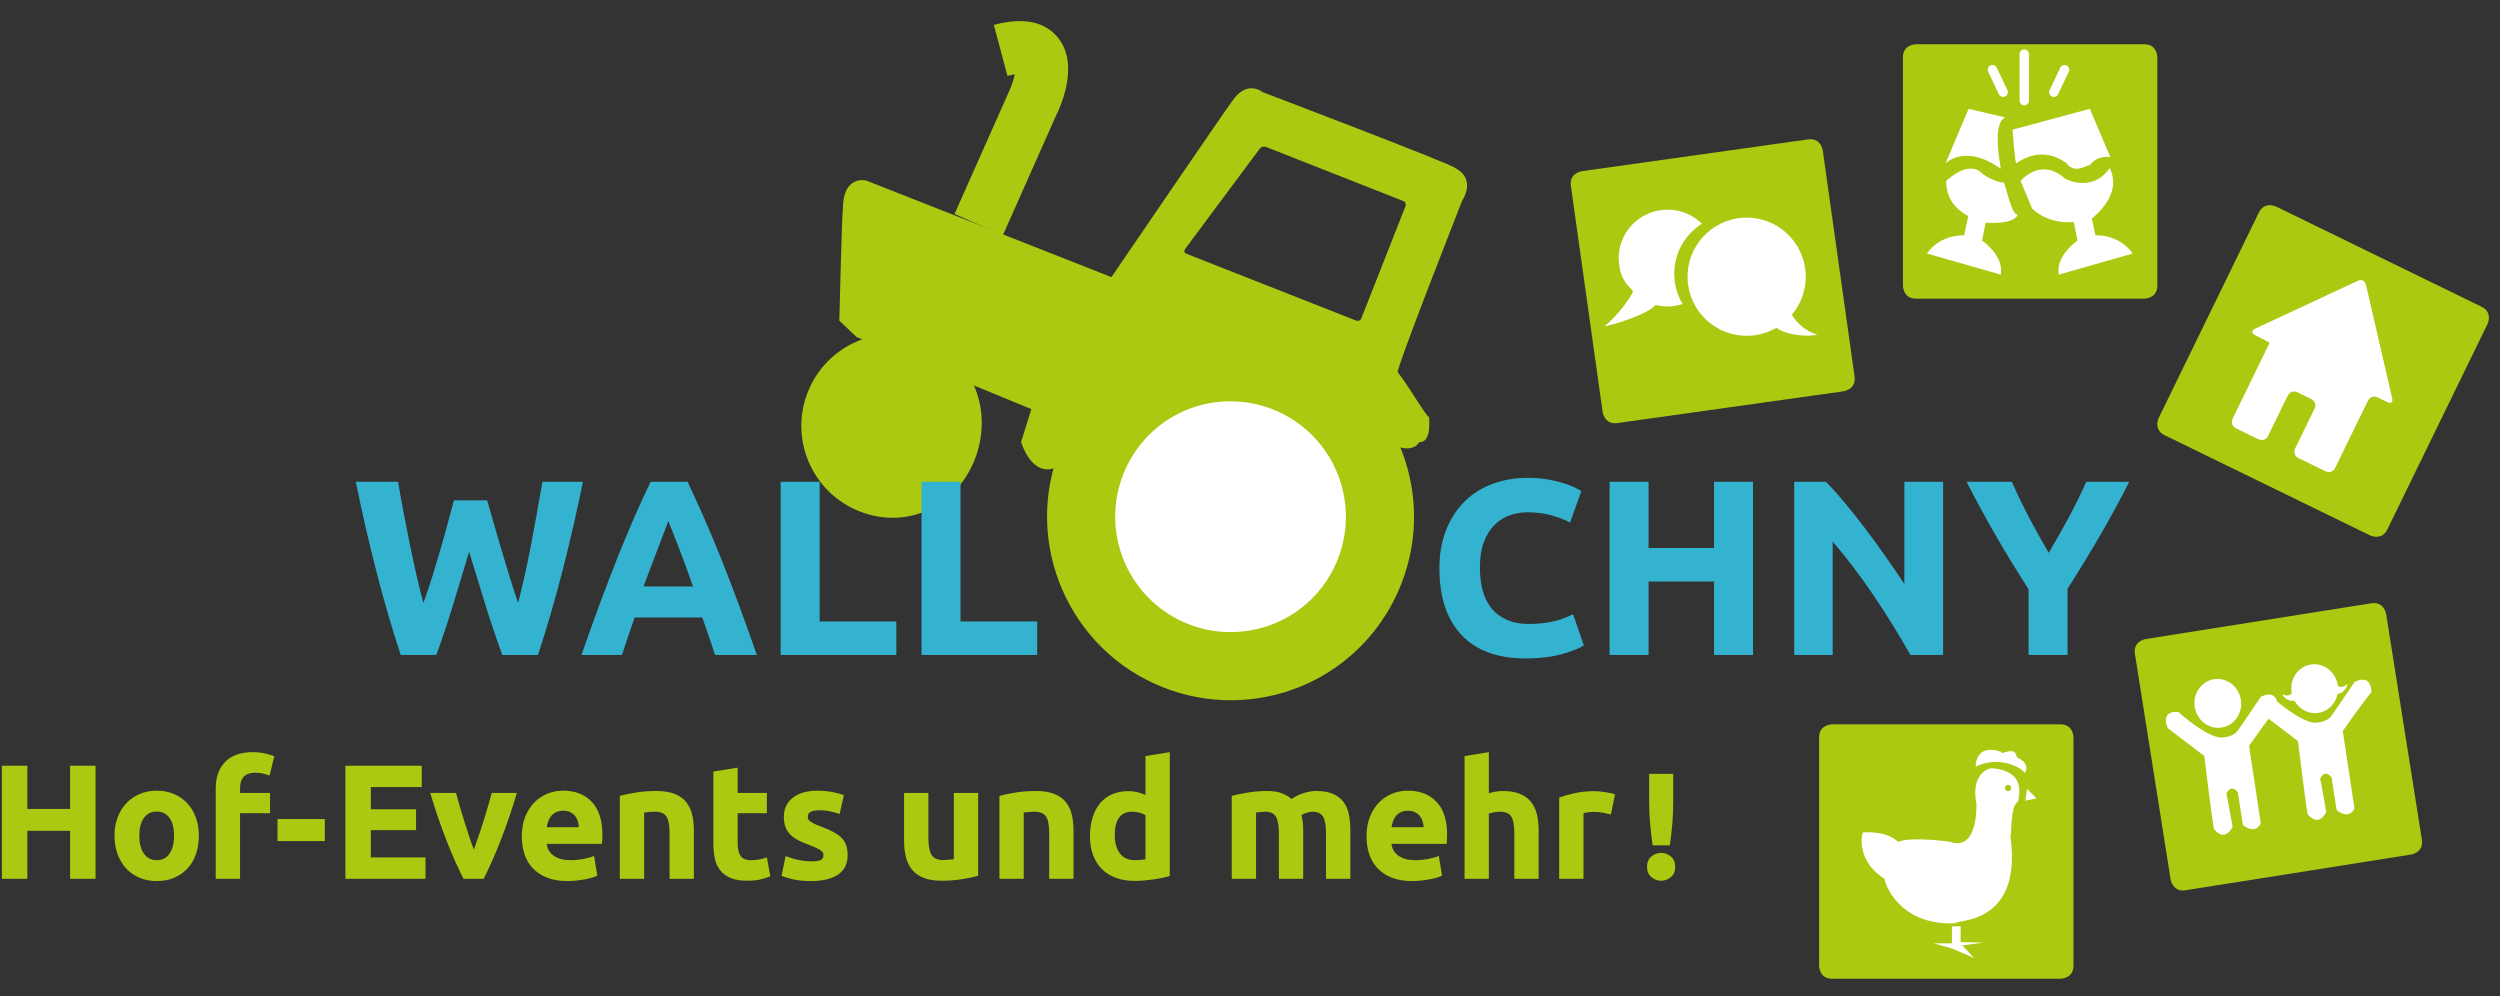 <?xml version="1.0" encoding="utf-8"?>
<!-- Generator: Adobe Illustrator 15.0.0, SVG Export Plug-In . SVG Version: 6.00 Build 0)  -->
<!DOCTYPE svg PUBLIC "-//W3C//DTD SVG 1.1//EN" "http://www.w3.org/Graphics/SVG/1.1/DTD/svg11.dtd">
<svg version="1.1" id="Ebene_1" xmlns="http://www.w3.org/2000/svg" xmlns:xlink="http://www.w3.org/1999/xlink" x="0px" y="0px"
	 width="450px" height="179.333px" viewBox="0 0 450 179.333" enable-background="new 0 0 450 179.333" xml:space="preserve">
<rect x="0" y="0" width="450" height="179.333" fill="#333333" stroke="none"/>
<g>
	<g>
		<path fill="#ADC810" d="M300.757,154.173c-0.518-0.436-1.104-0.653-1.757-0.653c-0.654,0-1.24,0.218-1.758,0.653
			c-0.518,0.437-0.776,1.054-0.776,1.853c0,0.8,0.259,1.417,0.776,1.853c0.518,0.437,1.104,0.654,1.758,0.654
			c0.653,0,1.239-0.218,1.757-0.654c0.518-0.436,0.776-1.053,0.776-1.853C301.533,155.227,301.274,154.61,300.757,154.173
			 M301.179,139.297h-4.332v4.877c0,1.471,0.06,2.843,0.178,4.114s0.268,2.561,0.449,3.869h3.106
			c0.181-1.309,0.326-2.598,0.436-3.869c0.108-1.271,0.163-2.644,0.163-4.114V139.297z M290.698,142.997
			c-0.234-0.098-0.519-0.181-0.851-0.249c-0.334-0.069-0.667-0.128-0.999-0.177c-0.333-0.049-0.666-0.088-0.999-0.118
			c-0.333-0.029-0.616-0.044-0.852-0.044c-1.312,0-2.5,0.123-3.567,0.367c-1.066,0.245-1.992,0.505-2.775,0.778v14.625h4.376
			v-11.806c0.195-0.059,0.484-0.112,0.866-0.162c0.382-0.048,0.709-0.073,0.984-0.073c0.606,0,1.174,0.055,1.702,0.161
			c0.529,0.108,0.989,0.211,1.381,0.31L290.698,142.997z M267.993,158.179v-11.747c0.273-0.078,0.582-0.151,0.925-0.221
			c0.343-0.068,0.709-0.103,1.102-0.103c0.979,0,1.648,0.294,2.012,0.881c0.362,0.588,0.543,1.585,0.543,2.995v8.194h4.376v-8.723
			c0-1.057-0.104-2.017-0.309-2.878s-0.559-1.604-1.058-2.232c-0.499-0.625-1.165-1.11-1.996-1.453
			c-0.833-0.342-1.875-0.514-3.128-0.514c-0.432,0-0.877,0.044-1.336,0.133c-0.461,0.087-0.838,0.181-1.131,0.278v-7.4l-4.376,0.705
			v22.084H267.993z M250.467,148.899c0.059-0.372,0.152-0.739,0.279-1.102s0.309-0.68,0.544-0.954
			c0.234-0.274,0.528-0.494,0.88-0.661c0.353-0.166,0.774-0.249,1.263-0.249c0.51,0,0.936,0.088,1.278,0.264
			c0.342,0.177,0.626,0.402,0.852,0.676c0.225,0.274,0.391,0.587,0.498,0.939c0.108,0.353,0.172,0.715,0.192,1.087H250.467z
			 M246.458,153.744c0.324,0.98,0.823,1.826,1.499,2.541c0.675,0.715,1.526,1.277,2.554,1.688c1.028,0.411,2.237,0.616,3.627,0.616
			c0.549,0,1.097-0.029,1.646-0.087c0.547-0.061,1.061-0.133,1.541-0.222c0.479-0.088,0.915-0.19,1.307-0.308
			c0.392-0.118,0.705-0.234,0.939-0.353l-0.587-3.554c-0.489,0.217-1.121,0.396-1.894,0.544c-0.774,0.146-1.562,0.22-2.365,0.22
			c-1.252,0-2.251-0.264-2.995-0.792c-0.743-0.528-1.164-1.244-1.263-2.145h9.926c0.02-0.234,0.04-0.503,0.06-0.808
			c0.019-0.303,0.029-0.582,0.029-0.837c0-2.604-0.638-4.576-1.909-5.917c-1.272-1.341-3.006-2.012-5.197-2.012
			c-0.94,0-1.855,0.176-2.746,0.528c-0.892,0.353-1.679,0.872-2.364,1.557c-0.686,0.686-1.238,1.541-1.659,2.57
			c-0.422,1.027-0.631,2.227-0.631,3.597C245.975,151.708,246.136,152.766,246.458,153.744 M230.201,158.179h4.376v-8.429
			c0-0.567-0.02-1.102-0.059-1.601c-0.04-0.499-0.128-0.974-0.265-1.425c0.274-0.175,0.622-0.322,1.042-0.44
			c0.421-0.116,0.75-0.176,0.984-0.176c0.881,0,1.503,0.294,1.865,0.881c0.361,0.588,0.543,1.585,0.543,2.995v8.194h4.375v-8.723
			c0-1.057-0.088-2.017-0.264-2.878c-0.177-0.861-0.499-1.604-0.97-2.232c-0.47-0.625-1.101-1.11-1.894-1.453
			c-0.793-0.342-1.807-0.514-3.04-0.514c-0.685,0-1.434,0.128-2.245,0.382c-0.812,0.255-1.533,0.607-2.159,1.057
			c-0.45-0.391-1.023-0.729-1.718-1.013c-0.696-0.283-1.601-0.426-2.717-0.426c-0.567,0-1.146,0.024-1.732,0.073
			s-1.16,0.118-1.718,0.206c-0.558,0.089-1.086,0.186-1.586,0.293c-0.499,0.108-0.935,0.211-1.306,0.309v14.919h4.376v-11.924
			c0.273-0.038,0.558-0.073,0.851-0.103c0.294-0.029,0.577-0.044,0.852-0.044c0.882,0,1.503,0.294,1.865,0.881
			c0.362,0.588,0.543,1.585,0.543,2.995V158.179z M210.557,135.39l-4.376,0.705v6.989c-0.49-0.216-0.974-0.382-1.453-0.5
			c-0.48-0.116-1.024-0.176-1.631-0.176c-1.096,0-2.07,0.187-2.921,0.558c-0.852,0.373-1.571,0.91-2.159,1.615
			s-1.038,1.562-1.351,2.569c-0.313,1.009-0.469,2.14-0.469,3.393c0,1.233,0.18,2.345,0.542,3.333s0.886,1.831,1.571,2.525
			c0.685,0.695,1.527,1.229,2.526,1.601c0.998,0.371,2.134,0.558,3.406,0.558c0.529,0,1.081-0.024,1.659-0.073
			c0.578-0.048,1.146-0.113,1.704-0.191s1.091-0.171,1.601-0.278c0.509-0.107,0.959-0.22,1.352-0.338V135.39z M203.772,146.109
			c0.45,0,0.895,0.06,1.336,0.176c0.44,0.118,0.797,0.266,1.071,0.44v7.959c-0.215,0.04-0.49,0.073-0.822,0.103
			c-0.333,0.03-0.696,0.044-1.087,0.044c-1.194,0-2.095-0.411-2.702-1.233c-0.607-0.821-0.91-1.908-0.91-3.259
			C200.66,147.518,201.697,146.109,203.772,146.109 M179.898,158.179h4.375v-11.924c0.274-0.038,0.587-0.073,0.94-0.103
			c0.352-0.029,0.685-0.044,0.999-0.044c1.017,0,1.712,0.294,2.084,0.881c0.372,0.588,0.559,1.585,0.559,2.995v8.194h4.375v-8.723
			c0-1.057-0.107-2.017-0.323-2.878s-0.578-1.604-1.086-2.232c-0.509-0.625-1.2-1.11-2.071-1.453
			c-0.871-0.342-1.963-0.514-3.274-0.514c-1.292,0-2.525,0.094-3.7,0.279c-1.174,0.186-2.133,0.387-2.877,0.602V158.179z
			 M176.066,142.732h-4.375v11.923c-0.274,0.039-0.588,0.073-0.94,0.103s-0.686,0.045-0.999,0.045c-1.018,0-1.713-0.313-2.085-0.94
			c-0.372-0.627-0.557-1.645-0.557-3.055v-8.075h-4.376v8.604c0,1.057,0.108,2.026,0.324,2.907s0.578,1.64,1.086,2.275
			c0.509,0.637,1.199,1.131,2.07,1.483c0.871,0.353,1.962,0.528,3.274,0.528c1.292,0,2.525-0.092,3.7-0.279
			c1.175-0.186,2.133-0.386,2.878-0.602V142.732z M143.705,154.787c-0.783-0.166-1.547-0.396-2.291-0.689l-0.734,3.553
			c0.353,0.157,0.984,0.353,1.895,0.588c0.91,0.234,2.05,0.352,3.421,0.352c2.095,0,3.714-0.391,4.86-1.172
			c1.146-0.78,1.718-1.934,1.718-3.457c0-0.645-0.073-1.212-0.22-1.7c-0.147-0.487-0.402-0.933-0.764-1.333
			c-0.363-0.4-0.857-0.773-1.483-1.118c-0.626-0.346-1.419-0.696-2.378-1.052c-0.47-0.177-0.857-0.34-1.16-0.488
			c-0.304-0.147-0.544-0.285-0.72-0.413c-0.176-0.126-0.294-0.259-0.353-0.396c-0.058-0.136-0.088-0.293-0.088-0.47
			c0-0.764,0.686-1.145,2.057-1.145c0.743,0,1.414,0.068,2.011,0.205c0.597,0.138,1.15,0.293,1.66,0.47l0.764-3.406
			c-0.51-0.195-1.195-0.377-2.056-0.543c-0.861-0.167-1.762-0.25-2.701-0.25c-1.88,0-3.358,0.421-4.435,1.263
			s-1.615,1.987-1.615,3.436c0,0.745,0.107,1.381,0.323,1.909c0.216,0.528,0.519,0.984,0.911,1.365
			c0.392,0.383,0.867,0.71,1.424,0.983c0.559,0.275,1.179,0.54,1.865,0.794c0.881,0.333,1.537,0.631,1.967,0.896
			s0.646,0.572,0.646,0.925c0,0.45-0.167,0.754-0.5,0.911c-0.333,0.156-0.9,0.234-1.704,0.234
			C145.261,155.037,144.487,154.954,143.705,154.787 M128.406,151.865c0,0.999,0.092,1.909,0.278,2.731
			c0.186,0.822,0.514,1.522,0.984,2.1c0.47,0.578,1.096,1.027,1.879,1.351s1.772,0.484,2.966,0.484c0.94,0,1.733-0.078,2.379-0.235
			c0.646-0.156,1.233-0.342,1.762-0.557l-0.616-3.407c-0.412,0.157-0.867,0.279-1.366,0.367c-0.5,0.088-0.984,0.132-1.454,0.132
			c-0.979,0-1.629-0.273-1.953-0.822c-0.323-0.548-0.485-1.281-0.485-2.202v-5.433h5.257v-3.642h-5.257v-4.552l-4.375,0.705V151.865
			z M111.567,158.179h4.375v-11.924c0.274-0.038,0.587-0.073,0.94-0.103c0.352-0.029,0.685-0.044,0.999-0.044
			c1.017,0,1.712,0.294,2.084,0.881c0.372,0.588,0.558,1.585,0.558,2.995v8.194h4.376v-8.723c0-1.057-0.107-2.017-0.323-2.878
			s-0.578-1.604-1.087-2.232c-0.509-0.625-1.199-1.11-2.071-1.453c-0.871-0.342-1.962-0.514-3.274-0.514
			c-1.292,0-2.525,0.094-3.7,0.279c-1.174,0.186-2.134,0.387-2.877,0.602V158.179z M98.417,148.899
			c0.059-0.372,0.151-0.739,0.279-1.102s0.308-0.68,0.543-0.954s0.529-0.494,0.882-0.661c0.352-0.166,0.773-0.249,1.262-0.249
			c0.509,0,0.935,0.088,1.277,0.264c0.343,0.177,0.626,0.402,0.852,0.676c0.225,0.274,0.391,0.587,0.5,0.939
			c0.107,0.353,0.171,0.715,0.191,1.087H98.417z M94.408,153.744c0.323,0.98,0.822,1.826,1.498,2.541
			c0.676,0.715,1.528,1.277,2.556,1.688c1.027,0.411,2.236,0.616,3.626,0.616c0.548,0,1.096-0.029,1.645-0.087
			c0.547-0.061,1.062-0.133,1.541-0.222c0.48-0.088,0.916-0.19,1.307-0.308c0.392-0.118,0.705-0.234,0.939-0.353l-0.587-3.554
			c-0.49,0.217-1.121,0.396-1.895,0.544c-0.773,0.146-1.561,0.22-2.364,0.22c-1.252,0-2.25-0.264-2.995-0.792
			c-0.744-0.528-1.165-1.244-1.262-2.145h9.926c0.019-0.234,0.039-0.503,0.059-0.808c0.019-0.303,0.029-0.582,0.029-0.837
			c0-2.604-0.637-4.576-1.91-5.917s-3.005-2.012-5.197-2.012c-0.94,0-1.855,0.176-2.746,0.528c-0.891,0.353-1.679,0.872-2.364,1.557
			c-0.686,0.686-1.239,1.541-1.659,2.57c-0.421,1.027-0.631,2.227-0.631,3.597C93.924,151.708,94.085,152.766,94.408,153.744
			 M87.058,158.179c1.002-1.958,2.018-4.248,3.048-6.872c1.031-2.623,2.008-5.481,2.931-8.575h-4.525
			c-0.197,0.764-0.428,1.591-0.693,2.482c-0.266,0.891-0.541,1.79-0.825,2.7c-0.285,0.911-0.575,1.797-0.87,2.658
			c-0.295,0.861-0.57,1.645-0.826,2.35c-0.275-0.705-0.556-1.488-0.841-2.35c-0.286-0.861-0.57-1.747-0.855-2.658
			c-0.286-0.91-0.561-1.81-0.826-2.7c-0.265-0.892-0.497-1.719-0.693-2.482h-4.64c0.923,3.094,1.901,5.952,2.933,8.575
			c1.031,2.624,2.049,4.914,3.05,6.872H87.058z M76.59,158.179v-3.848h-9.838v-4.904h8.135v-3.759h-8.135v-3.993h9.163v-3.848
			H62.171v20.352H76.59z M49.949,151.395h8.516v-3.964h-8.516V151.395z M40.519,137.152c-1.126,1.175-1.688,2.761-1.688,4.758v16.27
			h4.376v-11.806h5.402v-3.642h-5.402v-0.764c0-0.411,0.044-0.793,0.132-1.146c0.088-0.352,0.235-0.655,0.44-0.91
			c0.206-0.254,0.489-0.455,0.852-0.602c0.362-0.147,0.808-0.221,1.336-0.221c0.391,0,0.817,0.044,1.277,0.132
			c0.46,0.089,0.886,0.221,1.277,0.397l0.852-3.495c-0.373-0.156-0.901-0.318-1.586-0.484c-0.685-0.167-1.439-0.25-2.261-0.25
			C43.313,135.39,41.645,135.978,40.519,137.152 M30.523,153.642c-0.539,0.792-1.307,1.188-2.305,1.188
			c-0.999,0-1.772-0.396-2.32-1.188c-0.549-0.794-0.822-1.865-0.822-3.216s0.273-2.413,0.822-3.187
			c0.547-0.773,1.321-1.159,2.32-1.159c0.999,0,1.767,0.386,2.305,1.159c0.538,0.773,0.808,1.836,0.808,3.187
			S31.061,152.848,30.523,153.642 M35.236,147.107c-0.372-0.998-0.891-1.85-1.556-2.555c-0.666-0.704-1.464-1.253-2.394-1.644
			c-0.93-0.392-1.953-0.588-3.068-0.588c-1.097,0-2.11,0.196-3.04,0.588c-0.93,0.391-1.732,0.939-2.408,1.644
			c-0.676,0.705-1.205,1.557-1.586,2.555c-0.382,0.999-0.573,2.105-0.573,3.319s0.186,2.324,0.558,3.333
			c0.372,1.008,0.891,1.869,1.556,2.584s1.463,1.268,2.394,1.659c0.93,0.392,1.962,0.587,3.098,0.587
			c1.155,0,2.197-0.195,3.127-0.587c0.93-0.392,1.728-0.944,2.394-1.659c0.665-0.715,1.175-1.576,1.527-2.584
			c0.353-1.009,0.528-2.119,0.528-3.333S35.607,148.106,35.236,147.107 M12.616,145.61H4.922v-7.782H0.34v20.352h4.582v-8.635h7.694
			v8.635h4.582v-20.352h-4.582V145.61z"/>
	</g>
	<g>
		<path fill="#ADC810" d="M180.502,42.374l-8.686-3.86l9.614-21.616c0.542-1.08,1.018-2.483,1.229-3.514
			c-0.347,0.054-0.782,0.142-1.315,0.284l-2.451-9.184c5.283-1.41,9.167-0.634,11.544,2.307c3.81,4.711,0.683,11.99-0.479,14.304
			L180.502,42.374z"/>
	</g>
	<g>
		<path fill="#FFFFFF" d="M211.641,118.033c13.821,5.444,29.438-1.347,34.883-15.168c5.444-13.821-1.348-29.438-15.168-34.883
			c-13.822-5.443-29.439,1.347-34.883,15.168C191.029,96.971,197.82,112.588,211.641,118.033"/>
	</g>
	<g>
		<path fill="#ADC810" d="M221.492,126.043C221.491,126.043,221.492,126.043,221.492,126.043c-4.145,0-8.215-0.775-12.098-2.306
			c-16.945-6.674-25.301-25.891-18.626-42.836c5.009-12.715,17.074-20.931,30.739-20.931c4.144,0,8.213,0.775,12.097,2.305
			c16.945,6.675,25.301,25.892,18.626,42.837C247.221,117.827,235.155,126.043,221.492,126.043z M221.506,72.235
			c-8.592,0-16.178,5.167-19.328,13.162c-4.196,10.653,1.057,22.734,11.71,26.93c2.446,0.964,5.003,1.452,7.603,1.452
			c8.591,0.001,16.178-5.166,19.327-13.162c4.196-10.652-1.057-22.733-11.71-26.93C226.663,72.724,224.105,72.235,221.506,72.235z"
			/>
	</g>
	<g>
		<path fill="#ADC810" d="M154.72,92.046c8.5,3.349,17.386-0.827,20.734-9.328c3.349-8.5-0.108-18.105-8.608-21.454
			c-8.5-3.348-18.105,0.829-21.454,9.329C142.043,79.093,146.22,88.699,154.72,92.046"/>
	</g>
	<g>
		<path fill="#ADC810" d="M252.988,37.122l-7.946,20.172c-0.267,0.678-0.945,0.411-0.945,0.411l-30.54-12.03
			c-0.678-0.267-0.243-0.852-0.243-0.852l13.439-18.062c0.436-0.584,1.113-0.317,1.113-0.317l24.71,9.733
			C253.255,36.444,252.988,37.122,252.988,37.122 M261.907,30.232c-0.044-0.498-34.603-13.63-34.603-13.63s-2.888-2.436-5.576,1.701
			c0.18-0.459-21.674,31.578-21.674,31.578l-44.138-17.386c0,0-4.277-1.108-4.194,5.274c-0.151-0.349-0.643,19.949-0.643,19.949
			l3.115,2.958l31.449,12.965l-1.847,5.91c0,0,2.413,8.406,8.328,3.281c-1.374-0.542,11.212-23.578,32.175-21.237
			c-0.871,0.378,17.643,1.611,24.666,17.364c-0.098,0.25,4.697,3.341,6.47,0.672c0.082-0.208,2.163,0.612,1.804-4.581
			c-0.18,0.458-3.526-5.333-5.635-8.04c-0.401-0.447,11.604-30.927,11.604-30.927S265.865,32.272,261.907,30.232"/>
	</g>
	<g>
		<path fill="#34B3D1" d="M365.226,93.139c-1.108-2.122-2.142-4.26-3.099-6.414h-8.14c1.708,3.358,3.484,6.626,5.329,9.804
			c1.844,3.178,3.784,6.355,5.823,9.533v11.828h7.016v-11.917c2.038-3.178,3.972-6.342,5.802-9.489
			c1.828-3.148,3.598-6.401,5.307-9.759h-7.735c-0.961,2.153-2.012,4.292-3.152,6.414c-1.141,2.123-2.341,4.246-3.603,6.368
			C367.517,97.385,366.333,95.262,365.226,93.139 M349.76,117.891V86.726h-6.971v18.394c-1.079-1.619-2.233-3.307-3.463-5.06
			c-1.229-1.754-2.467-3.448-3.71-5.082c-1.245-1.634-2.467-3.171-3.666-4.609c-1.199-1.439-2.293-2.654-3.282-3.643h-5.712v31.166
			h6.926V97.474c2.639,3.088,5.127,6.371,7.466,9.849c2.338,3.479,4.512,7.001,6.521,10.568H349.76z M308.525,98.643h-11.783V86.726
			h-7.016v31.166h7.016v-13.222h11.783v13.222h7.016V86.726h-7.016V98.643z M280.908,117.801c1.799-0.479,3.193-1.019,4.183-1.619
			l-1.934-5.621c-0.391,0.18-0.825,0.375-1.306,0.584c-0.479,0.211-1.033,0.398-1.663,0.562c-0.63,0.167-1.35,0.309-2.158,0.429
			c-0.81,0.12-1.725,0.179-2.744,0.179c-1.619,0-2.998-0.262-4.137-0.786c-1.14-0.524-2.062-1.236-2.767-2.137
			c-0.705-0.899-1.213-1.971-1.528-3.215s-0.473-2.586-0.473-4.025c0-1.799,0.24-3.327,0.72-4.587
			c0.479-1.259,1.117-2.286,1.911-3.081c0.794-0.794,1.709-1.371,2.744-1.731c1.034-0.36,2.09-0.539,3.17-0.539
			c1.619,0,3.065,0.179,4.34,0.539s2.391,0.796,3.351,1.305l2.024-5.667c-0.241-0.149-0.63-0.359-1.17-0.629
			c-0.54-0.27-1.214-0.532-2.023-0.788c-0.81-0.254-1.754-0.479-2.834-0.674c-1.079-0.195-2.278-0.292-3.598-0.292
			c-2.278,0-4.393,0.36-6.341,1.08c-1.949,0.72-3.628,1.776-5.037,3.17c-1.409,1.395-2.519,3.104-3.328,5.127
			c-0.809,2.024-1.214,4.325-1.214,6.903c0,5.188,1.327,9.19,3.98,12.008c2.653,2.818,6.513,4.228,11.58,4.228
			C277.025,118.521,279.109,118.281,280.908,117.801 M172.889,111.865V86.726h-7.016v31.166h20.822v-6.026H172.889z
			 M147.535,111.865V86.726h-7.017v31.166h20.822v-6.026H147.535z M121.026,95.617c0.303,0.778,0.656,1.678,1.059,2.699
			c0.402,1.021,0.828,2.147,1.275,3.379c0.446,1.231,0.908,2.522,1.385,3.873h-8.912c0.491-1.346,0.974-2.634,1.45-3.861
			c0.476-1.227,0.907-2.352,1.291-3.372c0.386-1.021,0.729-1.922,1.03-2.701c0.302-0.778,0.531-1.395,0.688-1.847
			C120.477,94.228,120.722,94.838,121.026,95.617 M136.233,117.891c-1.175-3.357-2.289-6.46-3.343-9.31
			c-1.055-2.847-2.086-5.531-3.095-8.049c-1.009-2.52-2.011-4.909-3.005-7.174c-0.994-2.264-2.003-4.474-3.027-6.633h-6.65
			c-1.052,2.159-2.068,4.37-3.045,6.633c-0.978,2.265-1.969,4.654-2.978,7.174c-1.007,2.518-2.037,5.202-3.089,8.049
			c-1.053,2.85-2.165,5.952-3.338,9.31h7.286c0.341-1.075,0.709-2.185,1.105-3.327c0.395-1.143,0.789-2.282,1.183-3.419h12.172
			c0.396,1.132,0.793,2.269,1.192,3.41c0.399,1.141,0.772,2.253,1.119,3.336H136.233z M81.71,90.053
			c-0.33,1.2-0.699,2.563-1.104,4.093s-0.848,3.118-1.329,4.767c-0.48,1.649-0.977,3.3-1.487,4.947
			c-0.511,1.649-1.037,3.209-1.578,4.677c-0.421-1.529-0.835-3.192-1.243-4.991c-0.406-1.799-0.806-3.657-1.197-5.577
			c-0.392-1.918-0.769-3.829-1.13-5.734c-0.361-1.903-0.694-3.739-0.995-5.508h-7.6c1.054,5.216,2.265,10.508,3.635,15.875
			c1.37,5.367,2.853,10.464,4.449,15.29h6.412c1.05-2.878,2.057-5.898,3.017-9.062c0.96-3.163,1.92-6.333,2.881-9.512
			c0.957,3.179,1.93,6.349,2.917,9.512c0.987,3.163,2.005,6.184,3.053,9.062h6.417c1.598-4.826,3.083-9.923,4.456-15.29
			c1.373-5.367,2.586-10.659,3.642-15.875h-7.288c-0.302,1.77-0.625,3.605-0.972,5.508c-0.346,1.905-0.701,3.816-1.062,5.734
			c-0.36,1.92-0.745,3.778-1.151,5.577c-0.407,1.799-0.805,3.462-1.197,4.991c-0.479-1.408-0.973-2.938-1.482-4.587
			c-0.509-1.648-1.01-3.298-1.503-4.947c-0.495-1.647-0.958-3.244-1.392-4.789c-0.434-1.544-0.831-2.931-1.189-4.16H81.71z"/>
	</g>
	<g>
		<path fill="#ADC810" d="M284.744,30.811c0,0-2.313,0.325-1.988,2.639l5.722,40.717c0,0,0.325,2.313,2.639,1.988l40.718-5.723
			c0,0,2.313-0.325,1.988-2.639L328.1,27.077c0,0-0.325-2.313-2.639-1.988L284.744,30.811z"/>
	</g>
	<g>
		<path fill="#FFFFFF" d="M315.878,60.342c5.817-0.817,9.87-6.196,9.053-12.014c-0.817-5.817-6.196-9.871-12.013-9.053
			c-5.818,0.818-9.871,6.197-9.054,12.014C304.682,57.107,310.061,61.16,315.878,60.342"/>
	</g>
	<g>
		<path fill="#FFFFFF" d="M321.694,54.825c0,0,1.059,4.062,5.397,5.405c-0.924,0.374-5.872,0.337-7.791-1.59
			C318.516,58.263,321.694,54.825,321.694,54.825"/>
	</g>
	<g>
		<path fill="#FFFFFF" d="M306.336,40.273c-1.879-1.855-4.581-2.845-7.411-2.447c-4.8,0.674-8.148,5.083-7.479,9.846
			c0.357,2.549,1.251,3.368,2.5,4.735c-0.323,1.166-3.41,5.146-5.147,6.276c0.762,0.08,7.844-2.069,9.188-3.784
			c1.068,0.266,2.204,0.34,3.361,0.178c0.523-0.074,1.028-0.195,1.515-0.353c-0.705-1.182-1.192-2.52-1.396-3.968
			C300.866,46.476,302.902,42.437,306.336,40.273"/>
	</g>
	<g>
		<path fill="#ADC810" d="M344.867,7.969c0,0-2.337,0-2.337,2.336v41.117c0,0,0,2.336,2.337,2.336h41.117c0,0,2.336,0,2.336-2.336
			V10.305c0,0,0-2.336-2.336-2.336H344.867z"/>
	</g>
	<g>
		<path fill="#FFFFFF" d="M360.933,21.147l-6.584-1.56l-4.158,9.819c0,0,3.581-3.638,9.934,0.981
			C360.24,30.387,358.392,22.302,360.933,21.147"/>
	</g>
	<g>
		<path fill="#FFFFFF" d="M350.307,32.582c0,0,3.926-3.927,6.468-1.386c0.577,0.577,3.118,1.847,3.812,1.617
			c0.347-0.231,1.386,5.891,2.541,5.775c0.116,0.116-0.346,1.791-5.544,1.502C357.121,39.897,350.307,38.819,350.307,32.582"/>
	</g>
	<g>
		<path fill="#FFFFFF" d="M362.256,23.341l13.918-3.753l3.697,8.72c0,0-2.08-0.578-3.697,1.386c-1.155,0.346-2.887,1.54-4.273-0.385
			c-0.693-0.424-4.273-3.196-9.01,0.096C362.66,28.655,362.256,23.341,362.256,23.341"/>
	</g>
	<g>
		<path fill="#FFFFFF" d="M363.699,32.582c0,0,3.581-4.389,7.97-0.462c0,0,4.735,2.772,8.086-1.848
			c0.115,0.347,2.541,4.158-3.119,9.009c0.231-0.23-6.006,2.657-10.857-1.732C365.778,37.433,363.699,32.582,363.699,32.582"/>
	</g>
	<g>
		<path fill="#FFFFFF" d="M354.465,38.126l-0.925,4.235c0,0-4.158-0.308-6.699,3.273l13.283,3.792c0,0,0.924-2.907-3.35-6.141
			c0-0.116,0.924-4.505,0.924-4.505L354.465,38.126z"/>
	</g>
	<g>
		<path fill="#FFFFFF" d="M376.259,38.126l0.924,4.235c0,0,4.158-0.308,6.699,3.273l-13.283,3.792c0,0-0.924-2.907,3.35-6.141
			c0-0.116-0.924-4.505-0.924-4.505L376.259,38.126z"/>
	</g>
	<g>
		<path fill="#FFFFFF" d="M364.374,18.962c-0.47,0-0.85-0.381-0.85-0.85V9.753c0-0.47,0.38-0.851,0.85-0.851
			s0.851,0.381,0.851,0.851v8.358C365.225,18.581,364.844,18.962,364.374,18.962z"/>
	</g>
	<g>
		<path fill="#FFFFFF" d="M369.691,17.448c-0.123,0-0.246-0.026-0.364-0.083c-0.424-0.201-0.604-0.708-0.403-1.132l1.925-4.053
			c0.201-0.424,0.709-0.604,1.133-0.403s0.604,0.708,0.402,1.133l-1.925,4.053C370.314,17.269,370.009,17.448,369.691,17.448z"/>
	</g>
	<g>
		<path fill="#FFFFFF" d="M360.568,17.448c-0.318,0-0.623-0.179-0.769-0.486l-1.924-4.053c-0.202-0.424-0.021-0.931,0.402-1.132
			c0.426-0.201,0.932-0.021,1.133,0.403l1.924,4.053c0.202,0.424,0.021,0.931-0.402,1.133
			C360.814,17.421,360.69,17.448,360.568,17.448z"/>
	</g>
	<g>
		<path fill="#ADC810" d="M409.719,37.188c0,0-2.1-1.024-3.124,1.076L388.57,75.219c0,0-1.024,2.1,1.075,3.124l36.956,18.025
			c0,0,2.1,1.023,3.124-1.075l18.024-36.957c0,0,1.024-2.1-1.076-3.124L409.719,37.188z"/>
	</g>
	<g>
		<path fill="#FFFFFF" d="M408.493,61.783l-6.609,13.552c0,0-0.58,1.19,0.61,1.771l3.997,1.95c0,0,1.191,0.581,1.772-0.61
			l3.517-7.211c0,0,0.58-1.19,1.771-0.609l2.444,1.192c0,0,1.19,0.581,0.61,1.771l-3.468,7.111c0,0-0.581,1.19,0.61,1.771
			l4.815,2.349c0,0,1.19,0.58,1.771-0.61l5.881-12.058c0,0,0.581-1.19,1.771-0.609l1.707,0.833c0,0,1.191,0.581,0.893-0.71
			l-4.707-20.379c0,0-0.298-1.29-1.498-0.731l-18.434,8.593c0,0-1.2,0.559-0.025,1.172l2.537,1.324"/>
	</g>
	<g>
		<path fill="#ADC810" d="M386.224,115.024c0,0-2.308,0.365-1.941,2.673l6.432,40.61c0,0,0.365,2.308,2.673,1.942l40.611-6.432
			c0,0,2.307-0.366,1.941-2.673l-6.432-40.611c0,0-0.365-2.308-2.673-1.941L386.224,115.024z"/>
	</g>
	<g>
		<path fill="#FFFFFF" d="M392.068,128.137c0,0,5.847,5.281,8.316,4.552c0.176,0.085,1.734-0.274,2.313-1.043
			c-0.035,0.118,4.242-6.203,4.242-6.203s3.005-1.773,3.047,1.888c-0.097-0.267-5.154,6.911-5.154,6.911l2.101,13.945
			c0,0-0.79,2.156-3.18,0.334c-0.035,0.118-0.933-5.891-0.933-5.891s-1.129-1.684-2.066,0.215c0.069,0.102,1.108,5.976,1.108,5.976
			s-1.299,2.914-3.328,0.414c-0.202-0.251-1.76-13.152-1.76-13.152l-6.557-5C390.219,131.083,388.645,127.945,392.068,128.137"/>
	</g>
	<g>
		<path fill="#FFFFFF" d="M408.938,125.465c0,0,5.846,5.282,8.315,4.552c0.176,0.085,1.735-0.274,2.313-1.043
			c-0.035,0.118,4.242-6.203,4.242-6.203s3.005-1.773,3.047,1.888c-0.097-0.267-5.154,6.911-5.154,6.911l2.101,13.945
			c0,0-0.79,2.156-3.179,0.334c-0.035,0.118-0.934-5.891-0.934-5.891s-1.129-1.684-2.066,0.215c0.07,0.102,1.108,5.976,1.108,5.976
			s-1.299,2.915-3.328,0.415c-0.202-0.251-1.76-13.153-1.76-13.153l-6.557-5C407.087,128.411,405.513,125.274,408.938,125.465"/>
	</g>
	<g>
		<path fill="#FFFFFF" d="M399.896,130.96c2.293-0.362,3.844-2.604,3.463-5.007c-0.381-2.401-2.547-4.054-4.84-3.691
			c-2.293,0.363-3.844,2.604-3.463,5.007C395.436,129.671,397.604,131.324,399.896,130.96"/>
	</g>
	<g>
		<path fill="#FFFFFF" d="M417.327,128.313c2.293-0.363,3.843-2.605,3.463-5.007c-0.381-2.402-2.548-4.055-4.841-3.691
			c-2.292,0.363-3.843,2.604-3.462,5.006C412.867,127.023,415.034,128.675,417.327,128.313"/>
	</g>
	<g>
		<path fill="#FFFFFF" d="M412.741,124.524c0,0-0.675,1.18-1.874,0.411c-0.149,0.079,0.841,1.57,2.283,1.155"/>
	</g>
	<g>
		<path fill="#FFFFFF" d="M420.571,123.285c0,0,1.007,0.912,1.909-0.19c0.166,0.03-0.314,1.756-1.815,1.806"/>
	</g>
	<g>
		<path fill="#ADC810" d="M329.775,130.385c0,0-2.336,0-2.336,2.337v41.117c0,0,0,2.336,2.336,2.336h41.117c0,0,2.336,0,2.336-2.336
			v-41.117c0,0,0-2.337-2.336-2.337H329.775z"/>
	</g>
	<g>
		<path fill="#FFFFFF" d="M351.062,151.521c0,0-6.829-0.996-9.39,0c-0.712-0.569-2.134-1.85-6.261-1.707
			c-0.427,0.143-1.28,5.264,3.842,8.394c-0.143,0.428,2.419,8.537,12.805,7.968c-0.428-0.712,12.093,0.711,9.816-15.65
			c0.285,0-0.143-5.549,1.423-6.26c-0.284,0,2.135-5.406-4.695-5.976c-0.284-0.142-3.983,0.711-2.846,6.402
			C355.757,144.407,356.185,153.371,351.062,151.521"/>
	</g>
	<g>
		<polygon fill="#FFFFFF" points="351.347,166.744 351.347,169.803 348.075,169.803 351.347,170.728 355.331,172.435 
			353.197,170.159 357.038,169.685 352.912,169.566 352.912,166.744 		"/>
	</g>
	<g>
		<path fill="#ADC810" d="M361.448,142.416c0.314,0,0.568-0.255,0.568-0.569c0-0.313-0.254-0.569-0.568-0.569
			s-0.568,0.256-0.568,0.569C360.88,142.161,361.134,142.416,361.448,142.416"/>
	</g>
	<g>
		<path fill="#FFFFFF" d="M355.615,138.005c0,0-0.143-4.269,4.553-2.704c0,0.854,2.562-1.279,2.846,0.997
			c-0.284-0.143,2.703,0.995,1.422,2.846C364.151,138.29,359.884,135.871,355.615,138.005"/>
	</g>
	<g>
		<polygon fill="#FFFFFF" points="364.862,141.989 364.578,144.123 366.57,143.696 		"/>
	</g>
</g>
</svg>
